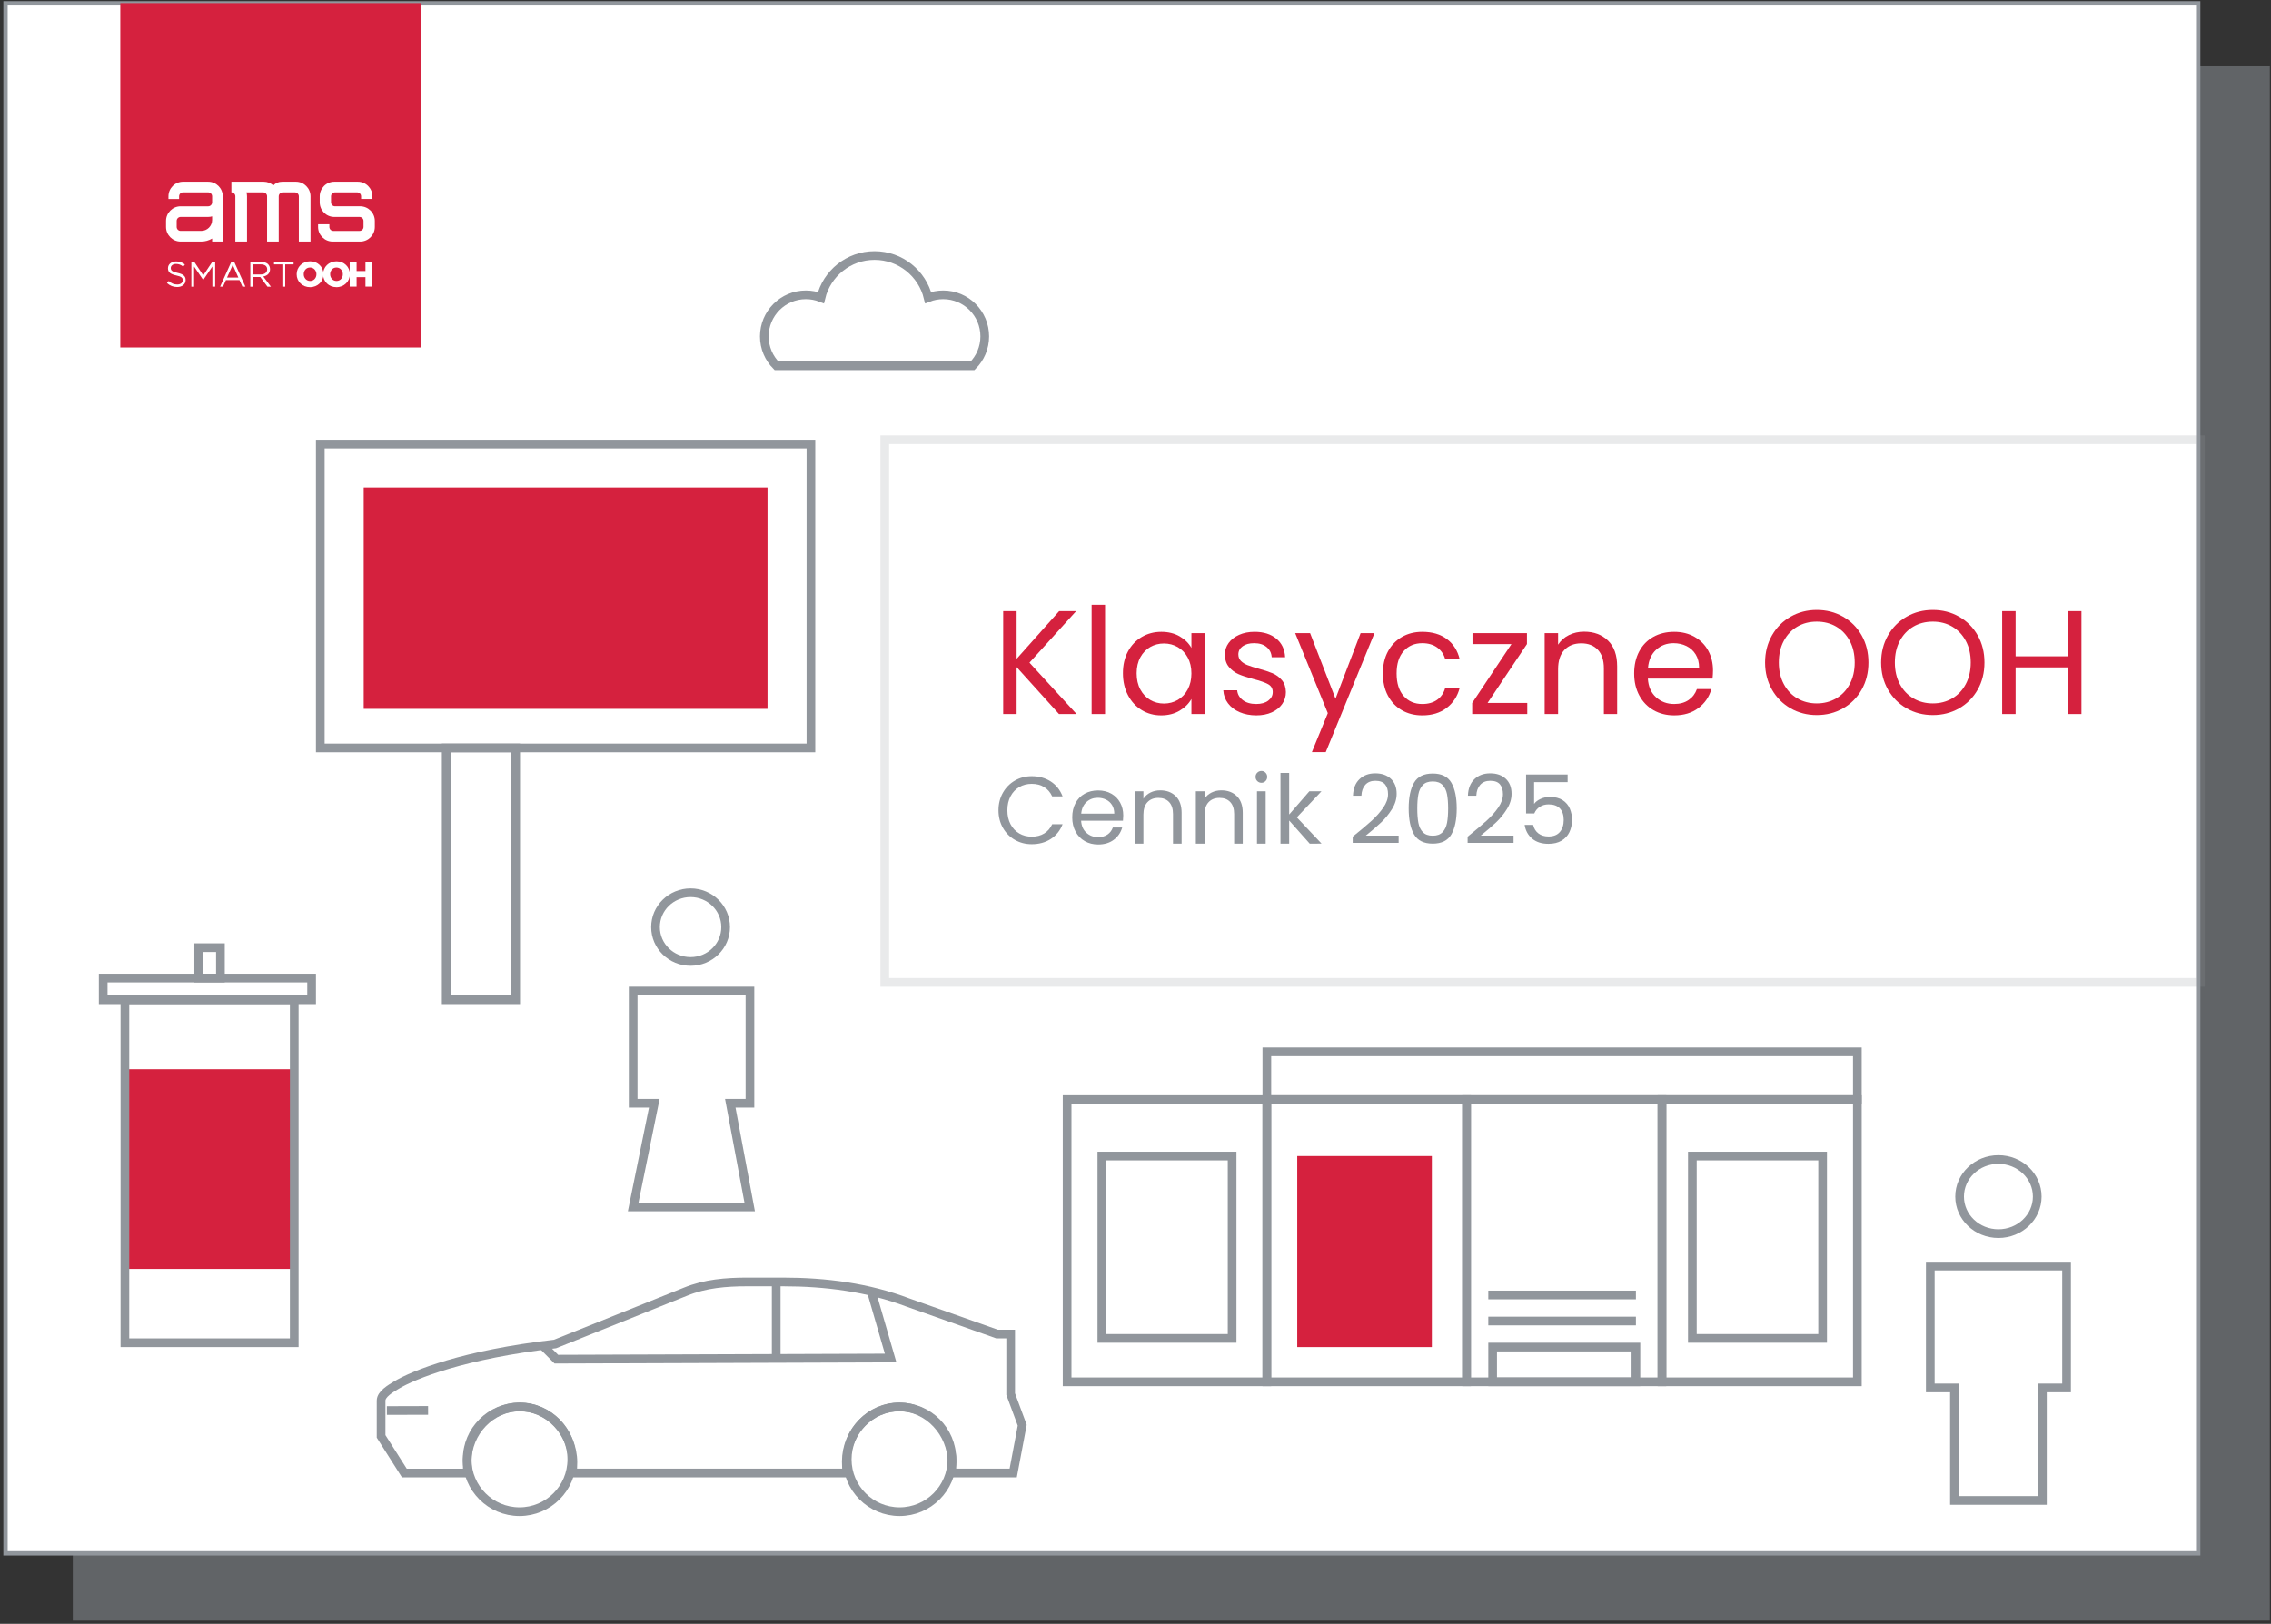 <?xml version="1.0" encoding="utf-8"?>
<!-- Generator: Adobe Illustrator 16.0.0, SVG Export Plug-In . SVG Version: 6.00 Build 0)  -->
<!DOCTYPE svg PUBLIC "-//W3C//DTD SVG 1.1//EN" "http://www.w3.org/Graphics/SVG/1.1/DTD/svg11.dtd">
<svg version="1.1" id="Klasyczne_OOH" xmlns="http://www.w3.org/2000/svg" xmlns:xlink="http://www.w3.org/1999/xlink" x="0px"
	 y="0px" width="523.036px" height="374.032px" viewBox="0 0 523.036 374.032" enable-background="new 0 0 523.036 374.032"
	 xml:space="preserve">
<rect x="0" y="0" width="523.036" height="374.032" fill="#333333" stroke="none"/>
<rect x="16.768" y="15.269" opacity="0.5" fill="#91969C" enable-background="new    " width="506" height="358.026"/>
<rect x="1.268" y="0.768" fill="#FFFFFF" stroke="#91969C" stroke-miterlimit="10" width="505.002" height="357.025"/>
<path fill="#D5213E" d="M96.914,0.715H27.706v79.313h69.208V0.715z"/>
<g>
	<g>
		<path fill="#FFFFFF" d="M82.967,47.526h-5.814c-0.503,0-0.912-0.409-0.912-0.911v-1.389c0-0.504,0.409-0.913,0.912-0.913h5.104
			c0.503,0,0.91,0.408,0.91,0.913v0.613h2.605v-0.613c0-1.856-1.508-3.364-3.361-3.364h-5.412c-1.854,0-3.361,1.508-3.361,3.364
			v1.389l0,0c0,1.854,1.506,3.362,3.361,3.362h5.813c0.504,0,0.911,0.409,0.911,0.913v1.389c0,0.504-0.407,0.912-0.911,0.912h-6.039
			c-0.502,0-0.911-0.407-0.911-0.912v-0.615h-2.604v0.615c0,1.854,1.507,3.362,3.362,3.362h6.345c1.854,0,3.362-1.507,3.362-3.362
			v-1.392C86.329,49.033,84.822,47.526,82.967,47.526z"/>
		<path fill="#FFFFFF" d="M51.308,45.226c0-1.856-1.509-3.364-3.362-3.364h-5.788c-1.854,0-3.362,1.508-3.362,3.364v0.613h2.451
			v-0.613c0-0.504,0.409-0.913,0.911-0.913h5.788c0.504,0,0.912,0.408,0.912,0.913v1.389c0,0.502-0.408,0.911-0.912,0.911h-6.343
			c-1.854,0-3.362,1.508-3.362,3.361v1.391c0,1.854,1.508,3.362,3.362,3.362h4.743c0.917,0,1.774-0.254,2.513-0.69v0.69h2.45
			L51.308,45.226L51.308,45.226z M48.858,50.673c0,1.389-1.128,2.515-2.513,2.515h-4.743c-0.504,0-0.911-0.407-0.911-0.912v-1.389
			c0-0.505,0.407-0.913,0.911-0.913h6.343c0.153,0,0.303-0.014,0.452-0.034c0.012-0.003,0.024-0.003,0.036-0.005
			c0.145-0.024,0.286-0.052,0.424-0.09L48.858,50.673L48.858,50.673z"/>
		<path fill="#FFFFFF" d="M68.151,41.861h-3.155c-0.855,0-1.545,0.325-2.043,0.853c-0.593-0.527-1.373-0.853-2.229-0.853h-7.429
			v2.451c0.5,0,0.91,0.408,0.91,0.913v10.414h2.687V45.226c0-0.317-0.046-0.622-0.127-0.913h3.839c0.486,0,0.882,0.381,0.91,0.859
			c0,0.018-0.001,0.036-0.001,0.053v10.414h2.682V45.226c0-0.504,0.412-0.913,0.914-0.913h2.805c0.503,0,0.913,0.408,0.913,0.913
			V55.64h2.689V45.226C71.515,43.37,70.006,41.861,68.151,41.861z"/>
	</g>
	<g>
		<path fill="#FFFFFF" d="M38.455,65.2l0.401-0.475c0.598,0.54,1.171,0.811,1.965,0.811c0.77,0,1.278-0.409,1.278-0.974v-0.018
			c0-0.532-0.287-0.836-1.491-1.09c-1.318-0.287-1.924-0.712-1.924-1.654v-0.016c0-0.901,0.794-1.563,1.884-1.563
			c0.835,0,1.433,0.236,2.015,0.704l-0.377,0.5c-0.532-0.434-1.064-0.622-1.654-0.622c-0.745,0-1.22,0.409-1.22,0.925v0.017
			c0,0.541,0.295,0.844,1.556,1.114c1.277,0.279,1.867,0.746,1.867,1.622v0.016c0,0.983-0.819,1.622-1.958,1.622
			C39.888,66.117,39.143,65.815,38.455,65.2z"/>
		<path fill="#FFFFFF" d="M44.074,60.303h0.655l2.088,3.129l2.088-3.129h0.655v5.731h-0.646V61.39l-2.089,3.071h-0.033L44.704,61.4
			v4.635h-0.63V60.303z"/>
		<path fill="#FFFFFF" d="M53.306,60.262h0.605l2.613,5.772h-0.696l-0.671-1.515h-3.121l-0.68,1.515h-0.663L53.306,60.262z
			 M54.902,63.94L53.6,61.016l-1.31,2.924H54.902z"/>
		<path fill="#FFFFFF" d="M57.655,60.303h2.465c0.704,0,1.27,0.213,1.63,0.572c0.278,0.279,0.442,0.682,0.442,1.13v0.018
			c0,0.95-0.655,1.507-1.556,1.671l1.761,2.341h-0.795l-1.662-2.227h-1.638v2.227h-0.646V60.303z M60.063,63.227
			c0.86,0,1.474-0.442,1.474-1.18V62.03c0-0.705-0.541-1.13-1.466-1.13h-1.769v2.326L60.063,63.227L60.063,63.227z"/>
		<path fill="#FFFFFF" d="M65.034,60.901h-1.923v-0.598h4.504v0.598H65.69v5.134h-0.656V60.901z"/>
		<path fill="#FFFFFF" d="M68.328,63.186v-0.017c0-1.646,1.326-2.979,3.096-2.979c1.769,0,3.079,1.316,3.079,2.964v0.016
			c0,1.646-1.327,2.981-3.095,2.981C69.638,66.151,68.328,64.832,68.328,63.186z M72.881,63.186v-0.017
			c0-0.827-0.598-1.548-1.474-1.548c-0.869,0-1.451,0.705-1.451,1.532v0.016c0,0.828,0.598,1.549,1.467,1.549
			C72.3,64.717,72.881,64.013,72.881,63.186z"/>
		<path fill="#FFFFFF" d="M74.411,63.186v-0.017c0-1.646,1.326-2.979,3.096-2.979c1.769,0,3.079,1.316,3.079,2.964v0.016
			c0,1.646-1.326,2.981-3.095,2.981C75.721,66.151,74.411,64.832,74.411,63.186z M78.964,63.186v-0.017
			c0-0.827-0.598-1.548-1.474-1.548c-0.868,0-1.45,0.705-1.45,1.532v0.016c0,0.828,0.598,1.549,1.466,1.549
			C78.382,64.717,78.964,64.013,78.964,63.186z"/>
		<path fill="#FFFFFF" d="M80.545,60.286h1.588v2.146h2.039v-2.146h1.589v5.733h-1.589V63.84h-2.039v2.179h-1.588V60.286z"/>
	</g>
</g>
<rect x="203.769" y="101.275" opacity="0.2" fill="none" stroke="#91969C" stroke-width="2" stroke-miterlimit="10" enable-background="new    " width="302.999" height="125.011"/>
<g enable-background="new    ">
	<path fill="#D5213E" d="M243.899,164.473l-9.758-10.812v10.812h-3.094v-23.7h3.094v10.983l9.792-10.983h3.91l-10.744,11.867
		l10.846,11.833H243.899z"/>
	<path fill="#D5213E" d="M254.507,139.311v25.162h-3.094v-25.162H254.507z"/>
	<path fill="#D5213E" d="M259.776,150.073c0.77-1.438,1.83-2.555,3.18-3.349c1.348-0.793,2.851-1.19,4.504-1.19
		c1.633,0,3.049,0.353,4.25,1.055c1.201,0.703,2.099,1.587,2.688,2.652v-3.4h3.128v18.633h-3.128v-3.468
		c-0.611,1.088-1.523,1.99-2.736,2.704s-2.623,1.07-4.232,1.07c-1.653,0-3.148-0.407-4.487-1.224
		c-1.337-0.816-2.392-1.96-3.162-3.434c-0.771-1.474-1.156-3.15-1.156-5.032C258.62,153.184,259.005,151.513,259.776,150.073z
		 M273.545,151.449c-0.566-1.042-1.332-1.841-2.295-2.396c-0.963-0.556-2.022-0.833-3.18-0.833c-1.154,0-2.211,0.271-3.16,0.816
		c-0.953,0.544-1.713,1.337-2.279,2.38s-0.849,2.267-0.849,3.672c0,1.428,0.283,2.669,0.849,3.723s1.326,1.859,2.279,2.414
		c0.949,0.556,2.006,0.833,3.16,0.833c1.155,0,2.217-0.277,3.18-0.833c0.963-0.555,1.729-1.36,2.295-2.414
		c0.564-1.054,0.851-2.283,0.851-3.688C274.396,153.717,274.112,152.492,273.545,151.449z"/>
	<path fill="#D5213E" d="M285.514,164.048c-1.135-0.487-2.029-1.167-2.686-2.04c-0.658-0.873-1.021-1.875-1.088-3.009h3.193
		c0.09,0.93,0.525,1.688,1.311,2.277c0.78,0.59,1.807,0.885,3.078,0.885c1.178,0,2.104-0.261,2.785-0.783
		c0.682-0.521,1.021-1.179,1.021-1.973c0-0.815-0.362-1.422-1.088-1.818c-0.727-0.396-1.85-0.787-3.365-1.173
		c-1.383-0.362-2.512-0.731-3.383-1.105c-0.873-0.374-1.621-0.929-2.244-1.667c-0.625-0.736-0.938-1.705-0.938-2.907
		c0-0.952,0.283-1.824,0.852-2.617c0.564-0.794,1.371-1.423,2.414-1.888c1.043-0.464,2.23-0.697,3.57-0.697
		c2.061,0,3.729,0.521,4.996,1.565c1.271,1.043,1.949,2.471,2.041,4.284h-3.095c-0.065-0.975-0.459-1.757-1.175-2.346
		c-0.715-0.59-1.672-0.885-2.873-0.885c-1.109,0-1.993,0.238-2.65,0.714c-0.656,0.477-0.984,1.101-0.984,1.87
		c0,0.612,0.199,1.117,0.596,1.514s0.895,0.714,1.496,0.951c0.6,0.238,1.434,0.505,2.498,0.8c1.338,0.362,2.426,0.72,3.265,1.071
		c0.839,0.353,1.558,0.879,2.159,1.581c0.6,0.703,0.912,1.621,0.936,2.754c0,1.021-0.283,1.938-0.851,2.755
		c-0.567,0.815-1.366,1.456-2.397,1.921c-1.031,0.464-2.215,0.696-3.553,0.696C287.928,164.779,286.647,164.535,285.514,164.048z"/>
	<path fill="#D5213E" d="M316.555,145.84l-11.221,27.406h-3.195l3.672-8.977l-7.514-18.429h3.434l5.85,15.097l5.779-15.097H316.555z
		"/>
	<path fill="#D5213E" d="M319.649,150.073c0.771-1.438,1.842-2.555,3.213-3.349c1.371-0.793,2.941-1.19,4.709-1.19
		c2.289,0,4.178,0.557,5.662,1.667c1.484,1.111,2.465,2.652,2.939,4.624h-3.332c-0.316-1.133-0.934-2.028-1.852-2.686
		c-0.919-0.658-2.06-0.986-3.419-0.986c-1.771,0-3.194,0.607-4.282,1.819c-1.088,1.213-1.633,2.93-1.633,5.152
		c0,2.243,0.545,3.978,1.633,5.201c1.088,1.225,2.516,1.837,4.282,1.837c1.359,0,2.494-0.317,3.397-0.953
		c0.906-0.635,1.531-1.541,1.871-2.721h3.332c-0.5,1.904-1.496,3.429-2.991,4.574c-1.496,1.145-3.365,1.717-5.609,1.717
		c-1.771,0-3.338-0.396-4.709-1.189c-1.37-0.793-2.442-1.915-3.213-3.367c-0.771-1.45-1.155-3.15-1.155-5.1
		C318.493,153.196,318.877,151.513,319.649,150.073z"/>
	<path fill="#D5213E" d="M342.598,161.923h9.146v2.55h-12.683v-2.55l9.045-13.567h-8.978v-2.516h12.545v2.516L342.598,161.923z"/>
	<path fill="#D5213E" d="M370.342,147.557c1.406,1.372,2.107,3.349,2.107,5.933v10.983h-3.062v-10.541
		c0-1.858-0.466-3.281-1.396-4.267s-2.199-1.479-3.809-1.479c-1.631,0-2.93,0.51-3.893,1.53s-1.445,2.505-1.445,4.454v10.303h-3.094
		V145.84h3.094v2.652c0.613-0.951,1.445-1.688,2.5-2.21c1.055-0.522,2.215-0.781,3.484-0.781
		C367.1,145.5,368.938,146.185,370.342,147.557z"/>
	<path fill="#D5213E" d="M394.415,156.312h-14.893c0.113,1.836,0.742,3.27,1.889,4.301c1.144,1.033,2.531,1.548,4.164,1.548
		c1.338,0,2.453-0.312,3.35-0.936c0.896-0.623,1.523-1.456,1.89-2.499h3.332c-0.5,1.791-1.496,3.248-2.991,4.37
		c-1.496,1.122-3.355,1.684-5.576,1.684c-1.771,0-3.353-0.396-4.744-1.189c-1.393-0.793-2.486-1.921-3.281-3.383
		c-0.793-1.462-1.189-3.156-1.189-5.083s0.387-3.616,1.156-5.067c0.771-1.45,1.854-2.567,3.248-3.349
		c1.393-0.782,2.996-1.174,4.811-1.174c1.769,0,3.332,0.386,4.691,1.156c1.359,0.772,2.408,1.832,3.146,3.18
		c0.735,1.349,1.104,2.872,1.104,4.572C394.516,155.032,394.483,155.655,394.415,156.312z M390.54,150.753
		c-0.522-0.851-1.229-1.496-2.125-1.938c-0.896-0.441-1.889-0.663-2.977-0.663c-1.562,0-2.896,0.499-3.994,1.496
		c-1.1,0.998-1.729,2.38-1.887,4.148h11.764C391.321,152.617,391.059,151.603,390.54,150.753z"/>
	<path fill="#D5213E" d="M412.401,163.164c-1.814-1.031-3.248-2.471-4.303-4.319c-1.053-1.848-1.58-3.927-1.58-6.24
		c0-2.312,0.527-4.391,1.58-6.24c1.055-1.847,2.488-3.286,4.303-4.317c1.812-1.031,3.818-1.547,6.018-1.547
		c2.224,0,4.24,0.516,6.053,1.547c1.814,1.031,3.242,2.465,4.285,4.301c1.041,1.836,1.564,3.922,1.564,6.256
		c0,2.335-0.523,4.42-1.564,6.256c-1.043,1.836-2.471,3.271-4.285,4.302c-1.811,1.031-3.829,1.547-6.053,1.547
		C416.219,164.711,414.213,164.196,412.401,163.164z M422.889,160.869c1.326-0.771,2.367-1.87,3.127-3.299
		c0.762-1.428,1.143-3.082,1.143-4.964c0-1.903-0.381-3.563-1.143-4.98c-0.76-1.417-1.795-2.511-3.107-3.282
		c-1.316-0.771-2.812-1.156-4.49-1.156c-1.678,0-3.174,0.386-4.487,1.156c-1.312,0.771-2.353,1.864-3.108,3.282
		c-0.763,1.417-1.142,3.077-1.142,4.98c0,1.882,0.379,3.537,1.142,4.964c0.76,1.429,1.803,2.528,3.129,3.299
		c1.323,0.771,2.813,1.156,4.471,1.156C420.079,162.025,421.565,161.64,422.889,160.869z"/>
	<path fill="#D5213E" d="M439.125,163.164c-1.812-1.031-3.248-2.471-4.303-4.319c-1.055-1.848-1.58-3.927-1.58-6.24
		c0-2.312,0.527-4.391,1.58-6.24c1.055-1.847,2.486-3.286,4.303-4.317c1.814-1.031,3.818-1.547,6.018-1.547
		c2.223,0,4.238,0.516,6.053,1.547c1.812,1.031,3.242,2.465,4.285,4.301c1.041,1.836,1.562,3.922,1.562,6.256
		c0,2.335-0.521,4.42-1.562,6.256c-1.043,1.836-2.473,3.271-4.285,4.302c-1.814,1.031-3.83,1.547-6.053,1.547
		C442.946,164.711,440.94,164.196,439.125,163.164z M449.616,160.869c1.326-0.771,2.367-1.87,3.127-3.299
		c0.76-1.428,1.139-3.082,1.139-4.964c0-1.903-0.379-3.563-1.139-4.98s-1.797-2.511-3.111-3.282
		c-1.312-0.771-2.811-1.156-4.484-1.156c-1.682,0-3.176,0.386-4.488,1.156c-1.314,0.771-2.355,1.864-3.111,3.282
		c-0.76,1.417-1.139,3.077-1.139,4.98c0,1.882,0.379,3.537,1.139,4.964c0.76,1.429,1.803,2.528,3.129,3.299
		c1.324,0.771,2.814,1.156,4.471,1.156C446.797,162.025,448.29,161.64,449.616,160.869z"/>
	<path fill="#D5213E" d="M479.379,140.773v23.7h-3.094v-10.745h-12.07v10.745h-3.094v-23.7h3.094v10.405h12.07v-10.405H479.379z"/>
</g>
<rect x="73.768" y="102.275" fill="none" stroke="#91969C" stroke-width="2" stroke-miterlimit="10" width="113" height="70.005"/>
<rect x="83.768" y="112.276" fill="#D5213E" width="93" height="51.003"/>
<rect x="102.768" y="172.28" fill="none" stroke="#91969C" stroke-width="2" stroke-miterlimit="10" width="16" height="58.005"/>
<rect x="28.768" y="246.286" fill="#D5213E" width="39" height="46.004"/>
<rect x="291.768" y="253.288" fill="none" stroke="#91969C" stroke-width="2" stroke-miterlimit="10" width="46" height="65.004"/>
<rect x="245.769" y="253.288" fill="none" stroke="#91969C" stroke-width="2" stroke-miterlimit="10" width="46" height="65.004"/>
<rect x="337.768" y="253.288" fill="none" stroke="#91969C" stroke-width="2" stroke-miterlimit="10" width="45" height="65.004"/>
<rect x="382.768" y="253.288" fill="none" stroke="#91969C" stroke-width="2" stroke-miterlimit="10" width="45.002" height="65.004"/>
<rect x="291.768" y="242.286" fill="none" stroke="#91969C" stroke-width="2" stroke-miterlimit="10" width="136.002" height="11.002"/>
<rect x="343.768" y="310.29" fill="none" stroke="#91969C" stroke-width="2" stroke-miterlimit="10" width="33" height="8.002"/>
<line fill="none" stroke="#91969C" stroke-width="2" stroke-miterlimit="10" x1="342.768" y1="304.29" x2="376.768" y2="304.29"/>
<line fill="none" stroke="#91969C" stroke-width="2" stroke-miterlimit="10" x1="342.768" y1="298.29" x2="376.768" y2="298.29"/>
<rect x="299.768" y="267.288" fill="#D5213E" stroke="#D5213E" stroke-width="2" stroke-miterlimit="10" width="29" height="42.002"/>
<rect x="253.769" y="266.288" fill="none" stroke="#91969C" stroke-width="2" stroke-miterlimit="10" width="30" height="42.002"/>
<rect x="389.768" y="266.288" fill="none" stroke="#91969C" stroke-width="2" stroke-miterlimit="10" width="30.002" height="42.002"/>
<path fill="none" stroke="#91969C" stroke-width="2" stroke-miterlimit="10" d="M224.002,84.244
	c1.73-1.73,2.799-4.121,2.799-6.761c0-5.285-4.286-9.57-9.569-9.57c-1.227,0-2.396,0.232-3.472,0.65
	c-1.352-5.567-6.361-9.7-12.344-9.7c-5.981,0-10.995,4.135-12.341,9.7c-1.078-0.418-2.246-0.65-3.473-0.65
	c-5.284,0-9.569,4.285-9.569,9.57c0,2.639,1.068,5.031,2.797,6.761H224.002z"/>
<g>
	<polygon fill="none" stroke="#91969C" stroke-width="2" stroke-miterlimit="10" points="444.567,291.635 444.567,319.7 
		450.129,319.7 450.129,345.614 470.389,345.614 470.389,319.7 475.952,319.7 475.952,291.635 	"/>
	
		<ellipse fill="none" stroke="#91969C" stroke-width="2" stroke-miterlimit="10" cx="460.258" cy="275.625" rx="8.939" ry="8.534"/>
</g>
<g>
	
		<ellipse fill="none" stroke="#91969C" stroke-width="2" stroke-miterlimit="10" cx="159.048" cy="213.548" rx="8.074" ry="7.911"/>
	<polygon fill="none" stroke="#91969C" stroke-width="2" stroke-miterlimit="10" points="172.723,228.27 145.825,228.27 
		145.825,254.133 150.693,254.133 145.827,278.01 172.665,278.01 168.193,254.133 172.723,254.133 	"/>
</g>
<g>
	<g>
		
			<line fill="none" stroke="#91969C" stroke-width="2" stroke-miterlimit="10" x1="89.102" y1="324.907" x2="98.596" y2="324.879"/>
		<path fill="none" stroke="#91969C" stroke-width="2" stroke-miterlimit="10" d="M232.769,321.114V307.29h-3.138
			l-20.495-7.252c-9.197-3.49-18.965-4.748-28.812-4.748h-8.229c-4.875,0-9.702,0.392-14.205,2.24l-30.056,12.053
			c-20.906,2.377-32.569,7.062-36.568,9.48c-1.305,0.793-3.496,2.049-3.496,3.561v8.232l5.354,8.438h14.633
			c-0.1,0-0.164-2.008-0.164-2.668c0-6.729,5.453-12.555,12.18-12.555c6.726,0,12.178,6.016,12.178,12.744
			c0,0.654-0.066,2.479-0.164,2.479h63.29c-0.1,0-0.166-2.008-0.166-2.668c0-6.729,5.453-12.555,12.182-12.555
			c6.727,0,12.177,6.016,12.177,12.744c0,0.654-0.066,2.479-0.165,2.479h14.252l2.076-11.004L232.769,321.114z"/>
		<path fill="none" stroke="#91969C" stroke-width="2" stroke-miterlimit="10" d="M131.7,336.147
			c0,6.658-5.396,12.055-12.055,12.055s-12.057-5.396-12.057-12.055c0-6.66,5.398-12.061,12.057-12.061S131.7,329.487,131.7,336.147
			z"/>
		<path fill="none" stroke="#91969C" stroke-width="2" stroke-miterlimit="10" d="M219.24,336.147
			c0,6.658-5.397,12.055-12.055,12.055c-6.658,0-12.059-5.396-12.059-12.055c0-6.66,5.4-12.061,12.059-12.061
			C213.842,324.086,219.24,329.487,219.24,336.147z"/>
	</g>
	<polyline fill="none" stroke="#91969C" stroke-width="2" stroke-miterlimit="10" points="125.102,310.028 128.132,313.075 
		205.124,312.807 200.851,298.063 	"/>
	
		<line fill="none" stroke="#91969C" stroke-width="2" stroke-miterlimit="10" x1="178.768" y1="295.29" x2="178.768" y2="312.292"/>
</g>
<rect x="28.768" y="230.286" fill="none" stroke="#91969C" stroke-width="2" stroke-miterlimit="10" width="39" height="79.004"/>
<rect x="23.768" y="225.286" fill="none" stroke="#91969C" stroke-width="2" stroke-miterlimit="10" width="48" height="5"/>
<rect x="45.768" y="218.284" fill="none" stroke="#91969C" stroke-width="2" stroke-miterlimit="10" width="5" height="7.002"/>
<g>
	<path fill="#91969C" d="M230.978,182.611c0.674-1.195,1.595-2.13,2.761-2.805c1.166-0.674,2.46-1.012,3.883-1.012
		c1.672,0,3.131,0.404,4.378,1.21s2.156,1.951,2.728,3.432h-2.398c-0.426-0.924-1.038-1.635-1.837-2.134
		c-0.8-0.499-1.757-0.748-2.871-0.748c-1.071,0-2.032,0.25-2.882,0.748c-0.851,0.499-1.518,1.207-2.002,2.123
		c-0.484,0.917-0.726,1.991-0.726,3.223c0,1.218,0.242,2.285,0.726,3.202c0.484,0.916,1.151,1.624,2.002,2.123
		c0.85,0.498,1.811,0.747,2.882,0.747c1.114,0,2.071-0.245,2.871-0.736c0.799-0.491,1.411-1.199,1.837-2.123h2.398
		c-0.572,1.467-1.481,2.6-2.728,3.398c-1.247,0.8-2.706,1.199-4.378,1.199c-1.423,0-2.717-0.333-3.883-1.001
		c-1.166-0.667-2.087-1.595-2.761-2.783c-0.675-1.188-1.012-2.529-1.012-4.026C229.966,185.152,230.303,183.806,230.978,182.611z"/>
	<path fill="#91969C" d="M258.632,189.046h-9.636c0.073,1.188,0.48,2.115,1.221,2.782c0.741,0.668,1.639,1.001,2.695,1.001
		c0.865,0,1.587-0.201,2.167-0.604c0.579-0.403,0.986-0.942,1.221-1.617h2.156c-0.323,1.158-0.968,2.101-1.936,2.827
		c-0.968,0.726-2.171,1.089-3.608,1.089c-1.144,0-2.167-0.257-3.069-0.771c-0.902-0.513-1.61-1.243-2.123-2.188
		c-0.513-0.946-0.77-2.042-0.77-3.289c0-1.247,0.25-2.339,0.748-3.278c0.499-0.938,1.199-1.661,2.101-2.167
		c0.902-0.506,1.939-0.759,3.113-0.759c1.144,0,2.156,0.25,3.036,0.748c0.88,0.499,1.559,1.185,2.035,2.057
		c0.477,0.873,0.715,1.859,0.715,2.959C258.698,188.217,258.676,188.621,258.632,189.046z M256.124,185.449
		c-0.338-0.55-0.796-0.968-1.375-1.254c-0.58-0.286-1.221-0.429-1.925-0.429c-1.012,0-1.874,0.323-2.585,0.968
		s-1.119,1.54-1.221,2.684h7.612C256.63,186.655,256.461,185.999,256.124,185.449z"/>
	<path fill="#91969C" d="M270.776,183.381c0.908,0.887,1.363,2.167,1.363,3.839v7.106h-1.98v-6.82c0-1.203-0.301-2.123-0.9-2.761
		c-0.602-0.638-1.424-0.957-2.465-0.957c-1.057,0-1.896,0.33-2.52,0.99c-0.623,0.66-0.934,1.621-0.934,2.882v6.666h-2.003V182.27
		h2.003v1.716c0.395-0.616,0.934-1.093,1.617-1.43c0.682-0.337,1.432-0.506,2.254-0.506
		C268.678,182.05,269.866,182.494,270.776,183.381z"/>
	<path fill="#91969C" d="M284.855,183.381c0.909,0.887,1.364,2.167,1.364,3.839v7.106h-1.98v-6.82c0-1.203-0.301-2.123-0.901-2.761
		c-0.602-0.638-1.423-0.957-2.464-0.957c-1.057,0-1.896,0.33-2.52,0.99c-0.623,0.66-0.935,1.621-0.935,2.882v6.666h-2.002V182.27
		h2.002v1.716c0.396-0.616,0.935-1.093,1.617-1.43c0.682-0.337,1.433-0.506,2.255-0.506
		C282.757,182.05,283.946,182.494,284.855,183.381z"/>
	<path fill="#91969C" d="M289.563,179.916c-0.264-0.264-0.396-0.586-0.396-0.968s0.132-0.704,0.396-0.968
		c0.265-0.264,0.587-0.396,0.968-0.396c0.367,0,0.679,0.132,0.936,0.396c0.257,0.264,0.385,0.587,0.385,0.968
		s-0.128,0.704-0.385,0.968c-0.257,0.264-0.568,0.396-0.936,0.396C290.15,180.312,289.828,180.18,289.563,179.916z M291.5,182.27
		v12.056h-2.002V182.27H291.5z"/>
	<path fill="#91969C" d="M301.641,194.326l-4.729-5.324v5.324h-2.002v-16.28h2.002v9.57l4.642-5.346h2.794l-5.676,6.006l5.698,6.05
		H301.641z"/>
	<path fill="#91969C" d="M315.919,189.035c1.056-0.96,1.947-1.965,2.673-3.014c0.727-1.048,1.089-2.079,1.089-3.091
		c0-0.953-0.23-1.705-0.692-2.255c-0.462-0.55-1.207-0.825-2.233-0.825c-0.997,0-1.771,0.312-2.321,0.935
		c-0.55,0.624-0.847,1.456-0.891,2.497h-1.936c0.058-1.643,0.557-2.911,1.495-3.806c0.938-0.895,2.148-1.342,3.631-1.342
		c1.51,0,2.709,0.418,3.597,1.254c0.887,0.836,1.331,1.988,1.331,3.454c0,1.217-0.363,2.402-1.089,3.553
		c-0.727,1.152-1.552,2.164-2.476,3.037c-0.924,0.872-2.104,1.888-3.542,3.047h7.568v1.672h-10.582v-1.431
		C313.404,191.224,314.864,189.996,315.919,189.035z"/>
	<path fill="#91969C" d="M325.665,180.301c0.821-1.416,2.259-2.123,4.312-2.123c2.038,0,3.468,0.708,4.29,2.123
		c0.821,1.416,1.231,3.384,1.231,5.907c0,2.567-0.41,4.562-1.231,5.984c-0.822,1.423-2.252,2.134-4.29,2.134
		c-2.054,0-3.491-0.711-4.312-2.134s-1.231-3.417-1.231-5.984C324.433,183.685,324.843,181.716,325.665,180.301z M333.266,182.963
		c-0.169-0.887-0.514-1.603-1.034-2.145s-1.272-0.814-2.255-0.814c-0.998,0-1.757,0.271-2.277,0.814s-0.865,1.258-1.034,2.145
		s-0.253,1.969-0.253,3.245c0,1.32,0.084,2.428,0.253,3.322s0.514,1.613,1.034,2.156c0.521,0.542,1.279,0.813,2.277,0.813
		c0.982,0,1.734-0.271,2.255-0.813c0.521-0.543,0.865-1.262,1.034-2.156c0.168-0.895,0.253-2.002,0.253-3.322
		C333.519,184.932,333.434,183.85,333.266,182.963z"/>
	<path fill="#91969C" d="M342.385,189.035c1.056-0.96,1.947-1.965,2.673-3.014c0.727-1.048,1.089-2.079,1.089-3.091
		c0-0.953-0.23-1.705-0.692-2.255c-0.462-0.55-1.207-0.825-2.233-0.825c-0.997,0-1.771,0.312-2.321,0.935
		c-0.55,0.624-0.847,1.456-0.891,2.497h-1.936c0.058-1.643,0.557-2.911,1.495-3.806c0.938-0.895,2.148-1.342,3.631-1.342
		c1.51,0,2.709,0.418,3.597,1.254c0.887,0.836,1.331,1.988,1.331,3.454c0,1.217-0.363,2.402-1.089,3.553
		c-0.727,1.152-1.552,2.164-2.476,3.037c-0.924,0.872-2.104,1.888-3.542,3.047h7.568v1.672h-10.582v-1.431
		C339.87,191.224,341.33,189.996,342.385,189.035z"/>
	<path fill="#91969C" d="M361.041,180.158h-7.722v5.016c0.337-0.469,0.836-0.854,1.496-1.155c0.66-0.3,1.371-0.451,2.134-0.451
		c1.217,0,2.207,0.253,2.97,0.759s1.31,1.159,1.64,1.958c0.329,0.8,0.494,1.646,0.494,2.541c0,1.056-0.197,2.002-0.594,2.838
		c-0.396,0.836-1.001,1.496-1.814,1.98c-0.814,0.483-1.823,0.726-3.025,0.726c-1.54,0-2.787-0.396-3.74-1.188
		s-1.532-1.849-1.737-3.168h1.958c0.19,0.836,0.594,1.488,1.21,1.958c0.615,0.469,1.393,0.703,2.332,0.703
		c1.158,0,2.031-0.348,2.617-1.045c0.587-0.696,0.88-1.616,0.88-2.761c0-1.144-0.293-2.027-0.88-2.651
		c-0.586-0.623-1.451-0.935-2.596-0.935c-0.777,0-1.456,0.187-2.035,0.561s-1.001,0.884-1.265,1.529h-1.893v-8.976h9.57V180.158z"/>
</g>
</svg>
